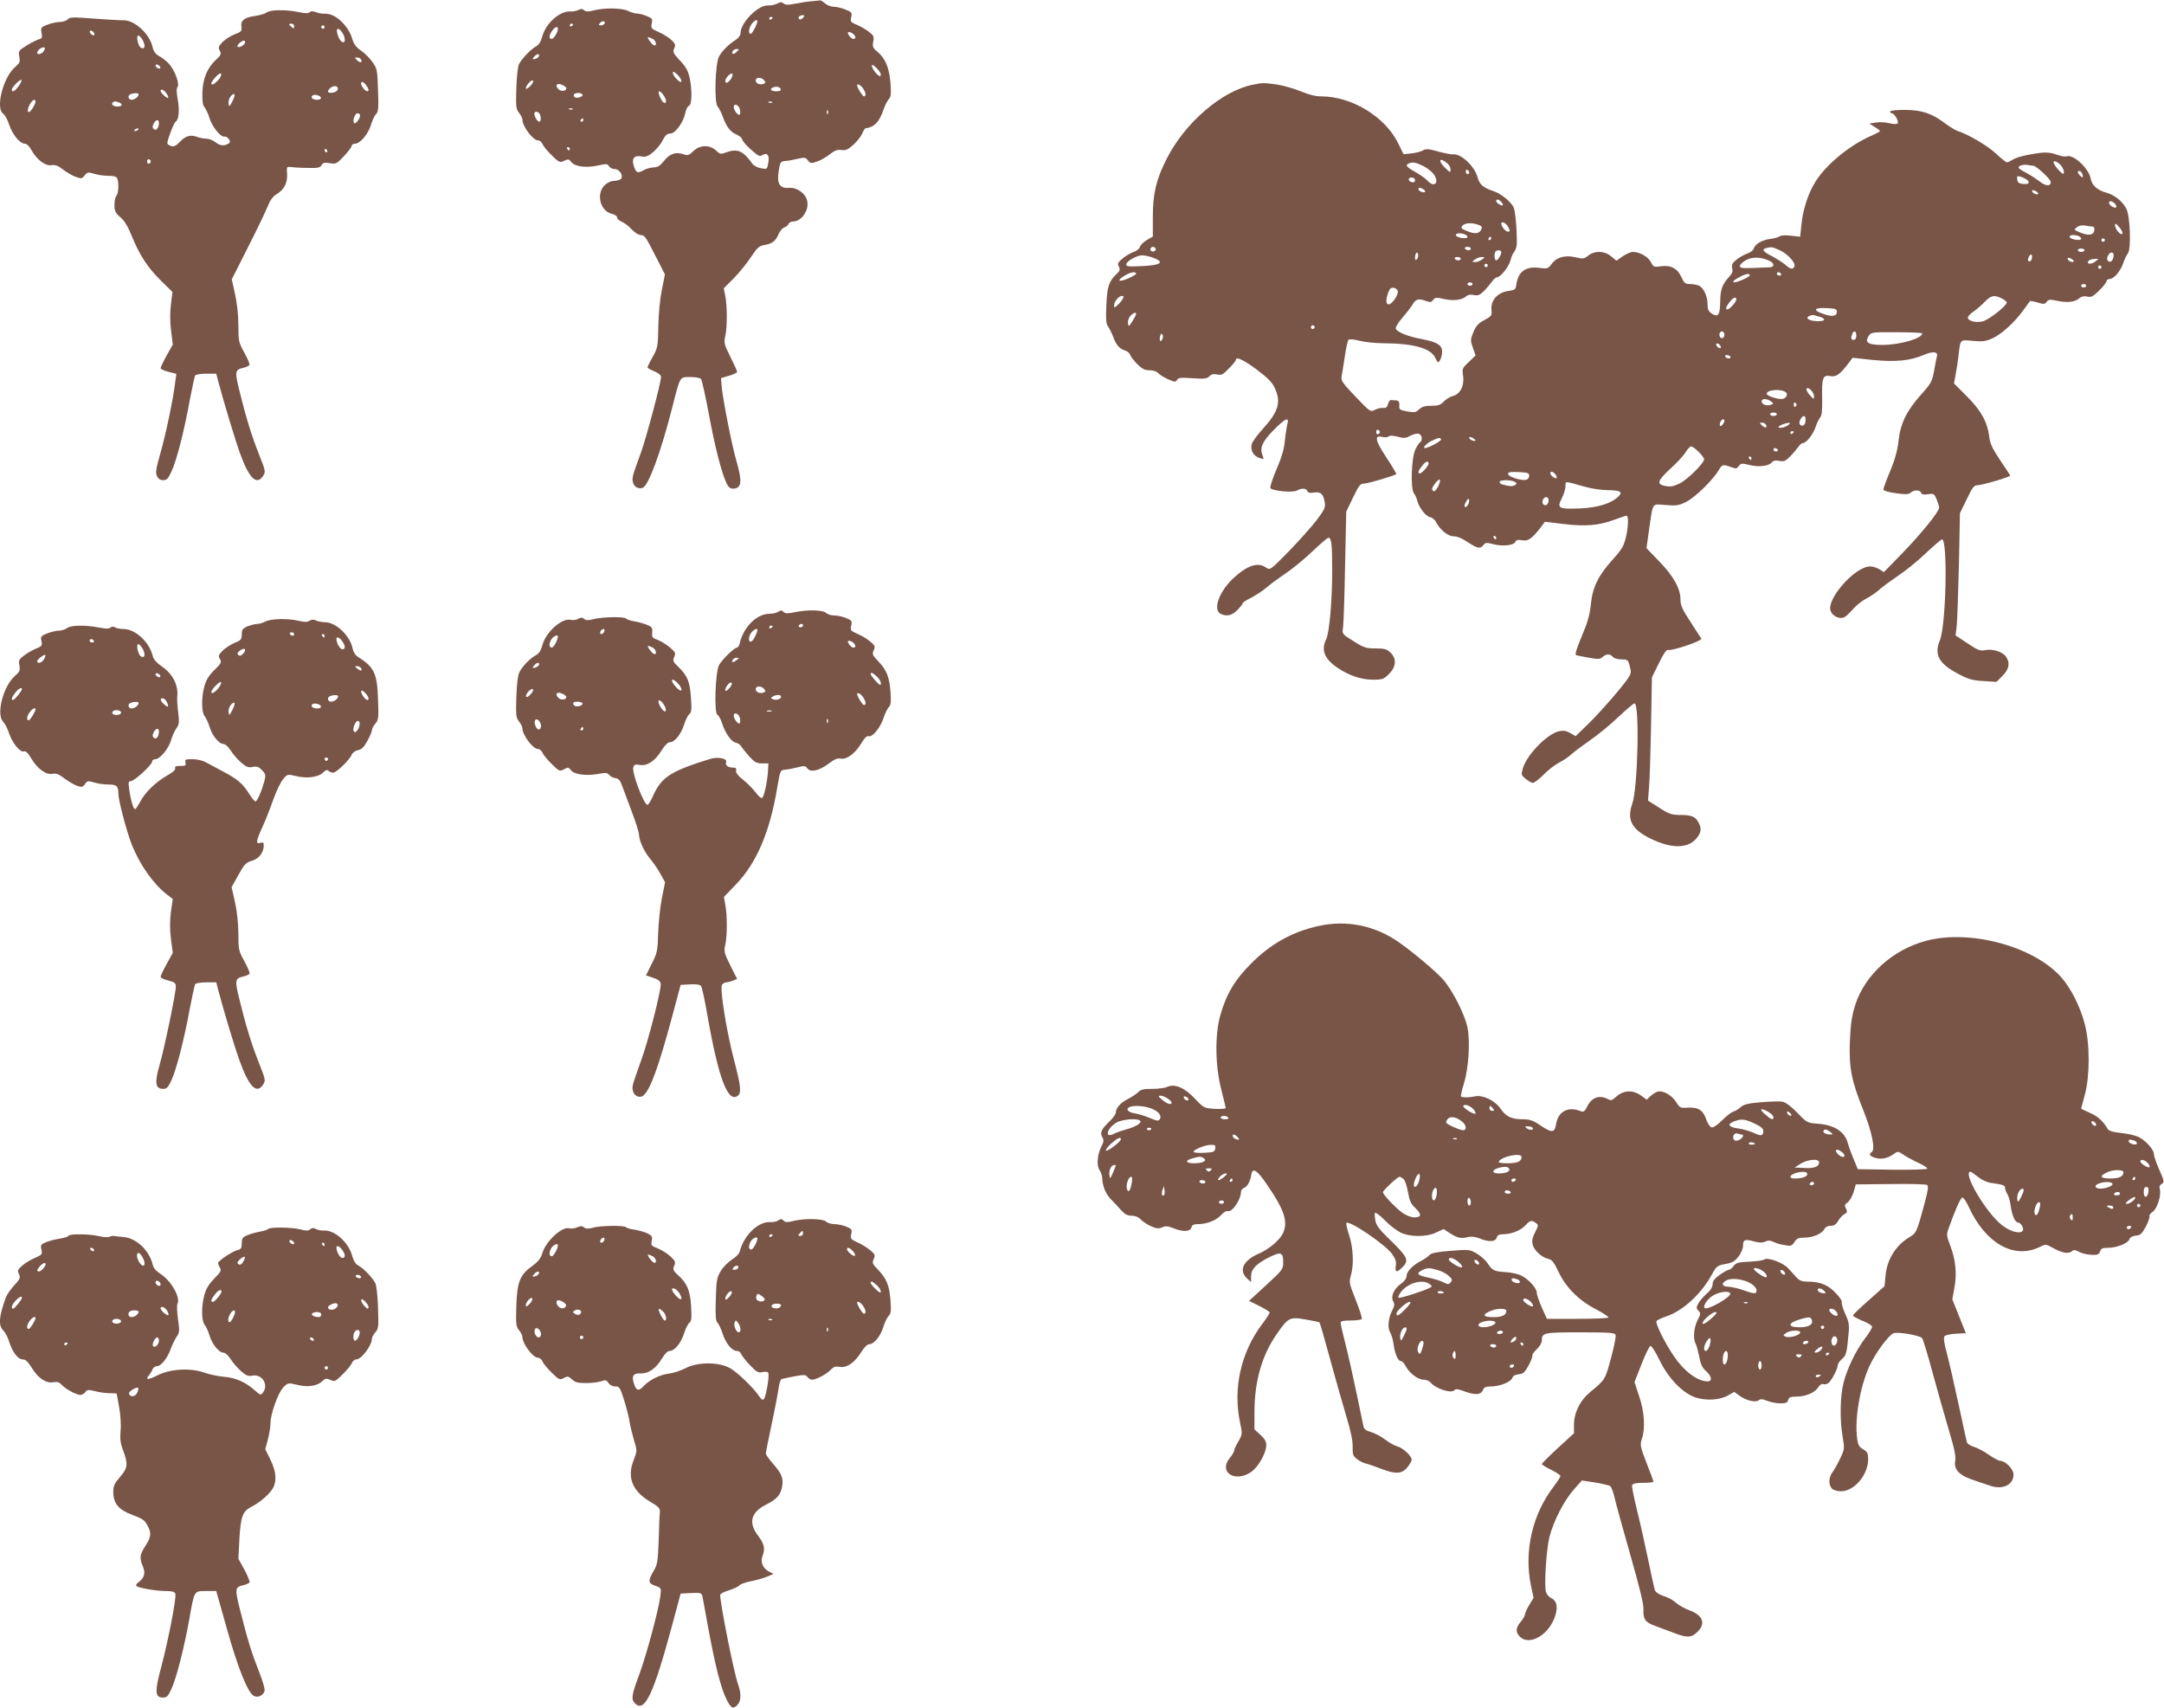 <?xml version="1.0" standalone="no"?>
<!DOCTYPE svg PUBLIC "-//W3C//DTD SVG 20010904//EN"
 "http://www.w3.org/TR/2001/REC-SVG-20010904/DTD/svg10.dtd">
<svg version="1.0" xmlns="http://www.w3.org/2000/svg"
 width="1280pt" height="1010pt" viewBox="0 0 1280 1010"
 preserveAspectRatio="xMidYMid meet">
<g transform="translate(0,1010) scale(0.1,-0.1)"
fill="#795548" stroke="none">
<path d="M4805 10093 c-22 -1 -66 -8 -97 -14 -44 -9 -61 -9 -72 0 -12 10 -20
10 -38 0 -13 -7 -37 -12 -54 -11 -59 4 -163 -101 -164 -164 0 -13 -12 -29 -27
-39 -43 -27 -83 -67 -100 -99 -23 -44 -29 -272 -9 -295 9 -10 22 -36 30 -58
22 -62 46 -94 83 -109 18 -8 33 -21 33 -28 0 -8 23 -35 51 -60 44 -39 53 -44
69 -33 29 17 43 -2 34 -48 -6 -36 -7 -37 -43 -30 -20 3 -43 15 -51 27 -56 78
-88 91 -157 66 -29 -11 -35 -10 -58 12 -38 35 -95 34 -134 -4 -26 -25 -33 -27
-59 -18 -45 15 -80 3 -114 -39 -24 -30 -39 -39 -62 -39 -17 -1 -42 -7 -56 -15
-38 -22 -47 -18 -60 20 -16 47 0 68 44 60 25 -5 38 0 69 25 21 18 47 49 57 71
16 30 26 39 45 39 30 0 79 69 89 124 4 19 13 37 21 40 18 7 20 91 4 167 -9 40
-22 64 -57 101 -40 43 -44 51 -34 72 9 20 7 27 -16 49 -15 14 -49 36 -75 47
-45 20 -48 23 -42 51 6 27 3 31 -29 44 -19 8 -46 15 -58 15 -13 0 -36 7 -52
15 -34 18 -138 20 -202 4 -33 -9 -48 -9 -58 0 -11 9 -20 10 -35 2 -11 -6 -33
-10 -48 -9 -62 4 -145 -70 -166 -149 -8 -30 -20 -49 -37 -58 -30 -16 -83 -71
-100 -104 -7 -13 -14 -76 -16 -143 -3 -108 -2 -123 16 -145 11 -14 20 -32 20
-40 0 -40 62 -123 92 -123 10 0 22 -10 27 -22 5 -13 30 -43 55 -67 43 -42 47
-44 73 -32 24 11 29 10 42 -7 22 -28 88 -36 157 -21 50 11 57 11 66 -4 5 -9
20 -17 34 -17 31 0 57 -46 33 -61 -8 -5 -26 -9 -40 -9 -15 0 -38 -11 -53 -26
-52 -52 -25 -154 44 -169 17 -4 30 -13 30 -21 0 -8 12 -19 27 -25 15 -6 42
-26 59 -45 18 -19 41 -34 52 -34 25 0 29 -6 92 -129 l53 -104 -18 -91 c-11
-53 -20 -143 -21 -216 -2 -119 -4 -128 -33 -180 -17 -30 -31 -58 -31 -63 0 -4
18 -14 40 -23 25 -10 40 -23 40 -33 0 -34 -89 -367 -120 -451 -50 -137 -53
-147 -46 -173 6 -27 33 -41 58 -32 34 13 107 211 173 470 50 195 44 185 109
185 31 0 58 -5 63 -12 5 -7 26 -101 46 -208 36 -195 75 -346 104 -407 10 -23
22 -33 37 -33 53 0 58 39 21 167 -27 93 -81 370 -87 442 l-3 45 48 14 c26 7
47 18 47 23 0 5 -18 45 -40 89 -37 74 -39 83 -30 122 12 53 12 178 0 238 l-9
45 61 61 c33 34 78 90 101 125 36 55 47 64 79 70 45 7 67 24 84 66 8 17 22 34
33 38 10 3 22 12 25 20 3 8 15 15 26 15 52 0 98 68 84 124 -10 43 -60 78 -106
75 -56 -5 -74 24 -62 100 8 53 11 56 39 59 17 1 50 7 74 13 40 9 47 8 60 -10
15 -18 19 -19 55 -6 21 7 55 27 75 43 28 22 44 28 68 25 25 -4 38 2 71 31 22
20 45 50 52 66 7 17 15 30 19 31 51 6 82 37 106 108 8 24 22 53 31 63 14 15
16 32 11 98 -7 90 -30 144 -77 184 -27 22 -30 30 -25 60 6 30 3 36 -27 59 -18
14 -50 32 -71 41 -35 14 -38 18 -32 45 6 26 3 30 -35 45 -22 9 -53 16 -69 16
-15 0 -38 9 -51 20 -13 11 -26 19 -29 18 -3 -1 -24 -3 -46 -5z m-55 -98 c-7
-8 -16 -12 -21 -9 -13 8 -1 24 18 24 13 0 13 -3 3 -15z m-180 1 c0 -3 -4 -8
-10 -11 -5 -3 -10 -1 -10 4 0 6 5 11 10 11 6 0 10 -2 10 -4z m-995 -37 c-4 -5
-13 -9 -22 -9 -13 0 -13 3 -3 15 13 15 35 11 25 -6z m905 16 c0 -17 -31 -75
-39 -75 -16 0 -13 32 5 58 14 20 34 30 34 17z m-1090 -19 c0 -3 -4 -8 -10 -11
-5 -3 -10 -1 -10 4 0 6 5 11 10 11 6 0 10 -2 10 -4z m-90 -26 c0 -20 -24 -60
-37 -60 -17 0 -17 20 3 48 16 23 34 29 34 12z m1748 -32 c16 -16 15 -28 -1
-28 -7 0 -18 9 -25 20 -10 16 -10 20 1 20 7 0 18 -5 25 -12z m-1187 -28 c20
-11 27 -44 7 -38 -13 5 -44 48 -34 48 4 0 16 -5 27 -10z m496 -77 c-9 -9 -19
-14 -23 -11 -10 10 6 28 24 28 15 0 15 -1 -1 -17z m-1169 -25 c-3 -7 -13 -15
-24 -17 -16 -3 -17 -1 -5 13 16 19 34 21 29 4z m2022 -109 c0 -17 -16 -9 -38
20 -11 16 -18 32 -14 36 7 7 52 -40 52 -56z m-1180 -37 c0 -12 -7 -9 -25 8
-14 13 -25 30 -25 38 0 12 7 9 25 -8 14 -13 25 -30 25 -38z m294 12 c-17 -25
-34 -32 -34 -12 0 16 31 49 41 42 5 -3 2 -16 -7 -30z m196 -9 c10 -12 9 -16
-4 -21 -22 -8 -46 2 -46 21 0 19 34 20 50 0z m-1381 -31 c-12 -13 -25 -22 -27
-19 -9 8 29 56 39 49 6 -4 2 -15 -12 -30z m211 -16 c0 -17 -32 -21 -47 -5 -23
22 -8 39 22 25 14 -6 25 -15 25 -20z m1754 0 c18 -25 21 -48 6 -48 -8 0 -40
51 -40 65 0 13 20 3 34 -17z m-486 -5 c2 -9 -7 -13 -27 -13 -31 0 -42 14 -18
23 19 8 40 3 45 -10z m-694 -35 c19 -27 21 -51 4 -46 -15 5 -42 68 -29 68 6 0
17 -10 25 -22z m-479 3 c7 -12 -31 -25 -45 -16 -6 4 -8 11 -5 16 8 12 42 12
50 0z m1122 -47 c-3 -3 -12 -4 -19 -1 -8 3 -5 6 6 6 11 1 17 -2 13 -5z m-191
-39 c4 -14 3 -29 -1 -33 -8 -8 -35 26 -35 45 0 24 29 14 36 -12z m-989 -1 c-3
-3 -12 -4 -19 -1 -8 3 -5 6 6 6 11 1 17 -2 13 -5z m1510 -26 c-3 -8 -6 -5 -6
6 -1 11 2 17 5 13 3 -3 4 -12 1 -19z m-1699 -21 c4 -31 -12 -36 -28 -8 -15 29
-12 43 8 39 10 -2 18 -14 20 -31z m252 -17 c0 -5 -5 -10 -11 -10 -5 0 -7 5 -4
10 3 6 8 10 11 10 2 0 4 -4 4 -10z m-80 -170 c0 -5 -2 -10 -4 -10 -3 0 -8 5
-11 10 -3 6 -1 10 4 10 6 0 11 -4 11 -10z"/>
<path d="M1577 10026 c-9 -7 -39 -16 -65 -20 -65 -8 -90 -27 -84 -64 3 -26 0
-30 -40 -45 -25 -10 -57 -30 -72 -46 -24 -25 -26 -32 -16 -51 10 -19 8 -26
-24 -55 -50 -46 -77 -111 -79 -194 -1 -50 2 -74 14 -87 8 -11 21 -38 28 -62
14 -49 66 -114 88 -110 9 2 20 -5 27 -15 9 -14 8 -20 -4 -27 -24 -15 -50 -12
-77 10 -14 11 -38 20 -54 20 -15 0 -40 5 -55 11 -38 14 -68 5 -101 -31 -21
-22 -34 -28 -50 -24 -13 4 -23 11 -23 18 1 23 38 119 49 126 19 11 24 71 12
134 -7 40 -8 63 -1 71 13 16 -11 87 -44 130 -13 17 -40 39 -59 50 -28 15 -38
28 -46 62 -19 75 -104 152 -167 153 -38 0 -128 6 -235 14 -71 5 -89 3 -99 -9
-7 -8 -28 -15 -46 -15 -18 0 -52 -7 -74 -16 -38 -15 -40 -18 -34 -49 5 -28 3
-33 -18 -38 -12 -4 -45 -20 -72 -37 -46 -29 -48 -33 -42 -65 6 -31 3 -38 -27
-64 -69 -61 -114 -240 -69 -273 11 -7 27 -36 36 -65 19 -58 64 -113 93 -113
11 0 26 -14 38 -36 31 -57 82 -97 119 -91 24 3 40 -3 69 -26 21 -16 55 -36 75
-43 34 -12 38 -11 53 9 16 19 20 20 57 9 21 -7 60 -12 85 -12 32 0 47 -5 51
-16 10 -26 7 -89 -5 -101 -7 -7 -12 -31 -12 -54 0 -37 5 -48 35 -74 24 -20 45
-55 67 -110 46 -113 93 -186 172 -264 l69 -68 -9 -74 c-6 -48 -6 -102 1 -155
l10 -82 -36 -64 c-20 -36 -36 -70 -36 -75 0 -6 21 -16 46 -22 l47 -12 -7 -52
c-11 -94 -56 -310 -88 -420 -25 -88 -29 -112 -20 -132 8 -17 20 -25 37 -25 22
0 30 9 50 53 30 64 76 244 108 423 14 73 28 137 31 143 4 6 34 11 66 11 l59 0
11 -42 c30 -115 102 -353 130 -430 53 -147 98 -191 136 -133 16 25 15 29 -24
128 -44 110 -79 224 -117 381 -27 109 -25 120 26 131 16 4 31 11 34 16 4 5
-10 37 -29 72 -34 61 -36 68 -36 163 0 60 -8 133 -20 186 l-19 86 93 184 c51
100 104 210 117 242 17 43 33 65 57 79 43 25 64 68 60 120 -3 40 -2 42 22 39
14 -2 58 -5 98 -5 62 -2 75 1 84 16 8 15 17 17 48 12 37 -6 42 -4 84 41 25 26
46 54 46 61 0 7 9 13 19 13 31 0 79 57 95 111 8 27 22 57 31 65 13 13 15 37
11 141 -4 119 -5 127 -33 166 -16 23 -46 53 -68 68 -28 19 -42 38 -51 68 -23
80 -102 153 -161 150 -15 -1 -40 3 -54 9 -19 7 -30 7 -37 0 -8 -8 -27 -8 -68
1 -76 15 -165 14 -187 -3z m163 -82 c0 -14 -3 -14 -15 -4 -8 7 -15 14 -15 16
0 2 7 4 15 4 8 0 15 -7 15 -16z m180 -4 c0 -5 -4 -10 -10 -10 -5 0 -10 5 -10
10 0 6 5 10 10 10 6 0 10 -4 10 -10z m104 -32 c17 -24 21 -58 7 -58 -13 0 -29
22 -36 53 -9 33 8 36 29 5z m-1466 -7 c3 -8 -1 -12 -9 -9 -7 2 -15 10 -17 17
-3 8 1 12 9 9 7 -2 15 -10 17 -17z m288 -42 c16 -32 9 -54 -13 -41 -17 11 -29
72 -15 72 7 0 19 -14 28 -31z m604 -8 c0 -13 -28 -33 -41 -29 -8 3 -6 9 5 21
19 18 36 22 36 8z m-1190 -51 c-10 -19 -40 -28 -40 -12 0 13 23 32 37 32 11 0
11 -5 3 -20z m1875 -51 c12 -19 -5 -23 -22 -6 -16 16 -16 17 -1 17 9 0 20 -5
23 -11z m-1187 -47 c2 -7 -2 -10 -12 -6 -9 3 -16 11 -16 16 0 13 23 5 28 -10z
m341 -78 c-23 -24 -39 -31 -39 -15 0 4 12 21 27 37 18 19 28 24 31 16 2 -8 -6
-24 -19 -38z m-1179 -33 c-21 -31 -40 -40 -40 -21 0 14 50 64 57 57 3 -3 -5
-20 -17 -36z m2070 -22 c0 -16 -19 -9 -34 13 -21 30 -7 47 16 19 10 -13 18
-27 18 -32z m-182 4 c-2 -11 -14 -19 -31 -21 -29 -4 -35 6 -15 26 19 19 50 15
46 -5z m-1014 -25 c9 -12 13 -24 11 -27 -6 -5 -45 29 -45 41 0 15 19 8 34 -14z
m-164 -6 c0 -14 -23 -32 -42 -32 -20 0 -25 26 -5 33 20 8 47 8 47 -1z m553
-44 c-16 -31 -18 -32 -21 -10 -2 13 4 33 14 44 25 27 29 7 7 -34z m525 25 c2
-8 -6 -13 -22 -13 -26 0 -40 12 -29 24 11 11 46 2 51 -11z m-1688 -25 c0 -7
-9 -26 -19 -41 -24 -37 -37 -18 -16 23 16 30 35 40 35 18z m494 -4 c24 -9 19
-24 -8 -24 -26 0 -40 12 -29 24 8 8 17 8 37 0z m1426 -77 c0 -19 -27 -53 -35
-45 -12 12 4 58 20 58 8 0 15 -6 15 -13z m-1190 -44 c0 -30 -17 -50 -31 -36
-8 8 -8 16 0 32 14 26 31 27 31 4z m-120 -37 c0 -2 -7 -7 -16 -10 -8 -3 -12
-2 -9 4 6 10 25 14 25 6z m1115 -126 c3 -5 1 -10 -4 -10 -6 0 -11 5 -11 10 0
6 2 10 4 10 3 0 8 -4 11 -10z m-1043 -65 c0 -5 -5 -11 -11 -13 -6 -2 -11 4
-11 13 0 9 5 15 11 13 6 -2 11 -8 11 -13z"/>
<path d="M7410 9599 c-182 -36 -403 -226 -510 -440 -61 -120 -81 -204 -81
-341 l0 -117 -36 -21 c-19 -11 -37 -29 -40 -40 -3 -10 -19 -24 -37 -30 -18 -6
-47 -23 -65 -38 -29 -24 -32 -31 -23 -49 9 -17 7 -24 -14 -44 -45 -42 -56 -75
-60 -187 -4 -79 -1 -109 9 -121 7 -9 21 -37 31 -62 18 -50 38 -73 73 -83 12
-4 25 -15 28 -25 3 -10 22 -34 42 -55 29 -28 44 -36 73 -36 23 0 43 -7 51 -17
8 -9 34 -25 58 -36 39 -17 45 -18 53 -4 7 13 22 15 91 10 70 -5 86 -3 100 11
12 13 26 16 46 11 26 -5 35 -1 70 36 23 23 41 45 41 50 0 22 42 3 121 -55 64
-48 92 -75 108 -108 40 -85 25 -140 -68 -243 -34 -37 -64 -78 -67 -92 -9 -35
9 -69 44 -81 29 -10 29 -10 19 17 -16 44 -1 78 66 147 69 70 94 81 82 37 -4
-16 -11 -59 -15 -98 -4 -48 -19 -101 -49 -169 -23 -55 -40 -105 -37 -112 7
-17 134 -30 158 -15 25 15 55 14 61 -3 4 -11 16 -13 39 -9 40 6 56 -9 64 -59
5 -28 -2 -43 -47 -103 -29 -38 -103 -121 -164 -184 -111 -113 -112 -114 -136
-98 -49 35 -113 13 -197 -66 -82 -78 -118 -182 -73 -207 35 -18 68 -11 100 22
17 17 31 35 31 40 0 4 24 20 53 34 28 15 68 41 87 58 19 17 68 53 108 80 41
27 113 86 162 132 48 46 92 84 98 84 17 0 22 -41 22 -194 0 -178 -17 -370 -36
-408 -31 -61 -10 -115 65 -166 69 -47 142 -72 212 -72 56 0 64 3 95 34 43 43
46 91 8 127 -21 20 -36 24 -88 24 -55 0 -69 4 -130 43 -68 42 -68 43 -62 80 3
20 9 183 12 362 l7 324 40 83 c35 73 43 83 66 83 22 0 178 46 190 56 2 2 -24
46 -59 99 -66 100 -73 133 -24 121 14 -4 31 -3 38 3 7 6 26 5 54 -2 36 -10 47
-9 75 6 18 10 41 15 50 11 19 -7 23 -39 7 -49 -6 -4 -18 -23 -28 -43 -24 -48
-30 -236 -8 -261 7 -9 16 -28 19 -42 10 -40 51 -94 75 -97 12 -2 29 -15 36
-30 25 -47 72 -85 106 -84 19 0 49 -12 81 -34 57 -38 76 -42 94 -17 11 14 18
15 60 4 56 -14 121 -6 129 15 4 11 15 13 39 9 36 -7 57 8 109 74 l26 35 110
-13 c128 -16 210 -9 301 25 35 13 67 24 72 24 13 0 11 -67 -5 -132 -11 -46
-24 -69 -74 -124 -88 -97 -122 -166 -132 -267 -6 -62 -19 -108 -54 -190 -31
-74 -42 -109 -33 -112 7 -2 41 -9 76 -15 54 -10 66 -9 80 4 22 20 45 20 61 1
7 -9 29 -15 51 -15 36 0 39 -2 49 -40 10 -36 8 -44 -11 -73 -45 -63 -149 -183
-228 -262 l-81 -79 -31 18 c-21 13 -40 16 -64 12 -70 -13 -192 -137 -217 -219
-11 -38 -11 -41 16 -63 15 -13 34 -24 43 -24 9 0 37 22 63 48 25 26 66 58 91
71 24 12 58 35 74 50 17 16 66 52 109 82 44 30 119 91 167 137 48 45 91 82 97
82 31 0 20 -499 -13 -593 -33 -95 -5 -151 106 -206 123 -61 222 -61 273 0 28
33 32 59 14 92 -19 37 -40 46 -105 47 -55 0 -69 4 -129 43 l-66 42 6 80 c4 44
9 208 12 364 l5 285 41 83 c26 54 45 82 53 79 22 -8 206 54 198 67 -4 7 -33
52 -65 101 -47 71 -58 96 -58 130 0 65 -42 140 -126 226 l-75 78 15 108 c25
169 14 153 99 147 64 -5 78 -3 123 20 51 26 157 129 190 186 21 35 24 36 72
19 30 -11 35 -11 47 6 13 16 18 17 63 6 54 -14 114 -7 132 15 9 11 23 14 45 9
27 -5 37 -1 64 27 18 18 39 43 48 56 8 12 21 23 28 23 20 0 62 54 75 97 7 21
19 45 26 54 10 11 13 42 12 110 -3 123 4 143 46 135 36 -7 57 7 108 73 l26 35
120 -13 c134 -13 221 -5 304 31 52 22 82 18 75 -9 -3 -10 -11 -49 -17 -87 -12
-63 -18 -74 -77 -140 -85 -95 -122 -170 -133 -272 -6 -55 -20 -109 -49 -178
-23 -55 -41 -105 -41 -111 0 -7 29 -16 73 -22 58 -8 75 -8 88 3 20 18 55 18
62 0 4 -11 16 -13 41 -9 34 5 37 3 51 -30 8 -20 15 -42 15 -49 0 -24 -104
-152 -216 -268 l-111 -114 -26 17 c-15 9 -39 17 -55 17 -91 0 -264 -198 -233
-266 13 -30 55 -48 81 -34 10 5 33 27 52 49 18 21 52 48 76 60 24 12 60 37 80
55 20 18 71 55 111 82 41 27 114 86 162 132 48 45 91 82 96 82 35 0 24 -510
-13 -598 -35 -84 -5 -138 108 -197 61 -33 85 -39 150 -43 l77 -5 36 36 c39 39
46 77 20 114 -20 28 -78 47 -122 38 -31 -6 -44 -1 -105 40 l-71 47 7 56 c3 32
9 194 13 362 l6 305 40 82 c34 71 43 83 64 83 26 0 193 49 193 57 0 2 -26 43
-59 91 -47 70 -60 98 -65 142 -11 86 -51 156 -134 238 l-74 74 10 56 c6 31 14
82 17 112 11 95 7 91 84 84 56 -5 76 -3 114 14 55 24 133 95 184 166 20 28 38
53 40 55 1 2 22 -1 45 -8 37 -11 43 -11 54 4 11 15 19 15 67 5 59 -12 102 -6
129 18 11 9 26 12 44 8 23 -6 34 0 71 36 23 23 43 48 43 55 0 7 9 13 19 13 25
0 66 49 81 97 7 21 19 45 26 54 21 23 14 223 -9 265 -22 43 -70 81 -116 94
-55 14 -88 44 -95 85 -12 61 -104 146 -143 130 -9 -3 -35 2 -59 11 -27 10 -58
14 -86 11 -84 -10 -150 -26 -174 -42 -13 -8 -28 -15 -33 -15 -6 0 -34 23 -63
50 -48 46 -168 117 -228 135 -13 4 -48 25 -77 47 -77 58 -137 78 -238 78 -50
0 -85 -4 -85 -10 0 -5 4 -10 10 -10 16 0 44 -50 34 -60 -5 -5 -26 -5 -51 2
-24 5 -59 7 -79 3 l-37 -6 32 -20 c17 -10 31 -21 31 -24 0 -3 -24 -16 -54 -29
-129 -57 -269 -173 -331 -276 -42 -69 -72 -164 -80 -252 l-7 -68 -54 6 c-31 4
-59 2 -66 -3 -7 -6 -32 -13 -56 -16 -50 -6 -92 -31 -99 -58 -3 -10 -20 -23
-39 -29 -19 -7 -48 -23 -64 -37 -24 -19 -29 -30 -24 -50 5 -18 0 -31 -19 -51
-40 -44 -51 -73 -52 -144 -1 -81 -12 -97 -49 -73 -21 14 -26 25 -26 57 0 45
-22 93 -49 108 -11 5 -35 10 -53 10 -30 0 -36 5 -52 40 -23 52 -64 74 -122 65
-41 -6 -44 -4 -59 25 -17 32 -66 60 -107 60 -12 0 -39 -12 -60 -26 l-37 -26
-31 26 c-40 33 -96 35 -135 5 -24 -20 -32 -21 -75 -11 -62 15 -113 1 -142 -39
-21 -28 -25 -30 -74 -23 -83 10 -126 -24 -136 -106 -3 -21 -9 -26 -47 -31 -61
-8 -104 -55 -99 -109 3 -37 1 -40 -42 -63 -36 -19 -49 -34 -65 -71 -18 -45
-18 -50 -3 -93 l16 -45 -40 -39 c-39 -36 -40 -40 -34 -82 9 -58 -17 -108 -60
-119 -17 -4 -41 -19 -54 -33 -19 -20 -33 -25 -74 -25 -37 0 -55 -5 -72 -21
-20 -19 -28 -20 -71 -12 -44 8 -48 11 -46 36 1 20 -3 27 -18 29 -10 0 -24 1
-31 2 -7 1 -15 -10 -18 -24 -5 -19 -12 -24 -29 -23 -12 2 -34 -3 -49 -11 -26
-14 -28 -12 -114 78 -73 76 -87 95 -83 116 3 14 11 67 19 118 7 52 18 98 22
102 6 6 32 3 64 -5 30 -8 93 -15 140 -15 181 -1 283 -29 310 -87 15 -31 16
-32 28 -13 6 11 12 33 12 50 0 39 -28 57 -122 75 -82 15 -144 41 -152 61 -3 8
15 37 40 66 25 29 53 65 62 81 18 29 35 33 79 16 22 -8 30 -7 40 7 11 15 19
16 63 6 55 -13 106 -7 132 15 11 10 27 13 46 8 24 -5 35 -1 62 26 17 18 38 43
47 56 8 12 21 23 28 23 21 0 72 66 80 102 4 18 14 40 22 49 8 10 15 32 15 50
1 81 -9 196 -20 215 -18 34 -77 81 -119 94 -60 20 -82 39 -93 81 -18 67 -100
143 -147 136 -10 -1 -49 7 -87 17 -55 16 -72 17 -88 7 -11 -7 -41 -15 -68 -18
l-48 -5 -32 65 c-77 157 -275 277 -455 277 -33 0 -74 10 -121 30 -40 16 -102
34 -140 40 -79 11 -83 11 -144 -1z m1153 -467 c9 -8 17 -24 17 -35 0 -19 -3
-18 -30 8 -48 46 -37 70 13 27z m3639 -28 c6 -13 8 -27 4 -31 -8 -8 -66 59
-59 70 7 12 43 -13 55 -39z m-3785 15 c23 -11 52 -34 64 -50 35 -50 3 -82 -37
-38 -10 12 -43 35 -71 51 -54 30 -63 42 -40 51 23 10 41 7 84 -14z m3609 1
c18 0 104 -80 104 -96 0 -28 -30 -26 -67 4 -21 16 -57 39 -80 51 -24 12 -43
25 -43 30 0 12 30 20 55 15 11 -2 25 -4 31 -4z m-3336 -41 c0 -5 -4 -9 -10 -9
-5 0 -10 7 -10 16 0 8 5 12 10 9 6 -3 10 -10 10 -16z m3629 -15 c3 -16 1 -17
-13 -5 -19 16 -21 34 -3 29 6 -3 14 -13 16 -24z m-331 -26 c22 -18 13 -29 -20
-26 -26 2 -34 8 -36 26 -3 21 -1 23 20 17 13 -4 29 -12 36 -17z m-3618 -4 c0
-9 -7 -14 -17 -12 -25 5 -28 28 -4 28 12 0 21 -6 21 -16z m50 -54 c8 -5 12
-12 9 -15 -8 -8 -39 5 -39 16 0 11 11 11 30 -1z m3636 -27 c-8 -8 -36 5 -36
17 0 7 6 7 21 0 11 -7 18 -14 15 -17z m-3178 -45 c19 -19 14 -30 -8 -18 -11 6
-20 15 -20 20 0 14 14 12 28 -2z m3632 -13 c7 -9 11 -18 8 -20 -8 -9 -36 5
-42 21 -7 19 18 18 34 -1z m-3590 -136 c13 -23 13 -29 -1 -29 -14 0 -38 30
-39 47 0 17 28 5 40 -18z m-175 11 c22 -8 24 -13 15 -30 -13 -24 -38 -25 -87
-5 -30 13 -33 17 -23 30 14 17 57 20 95 5z m3809 -52 c-9 -14 -44 27 -44 51 1
12 7 9 25 -12 14 -16 22 -33 19 -39z m-177 42 c9 0 13 -8 11 -22 -4 -29 -34
-34 -84 -13 -38 16 -38 17 -19 31 12 10 31 13 49 10 16 -3 35 -6 43 -6z
m-3713 -46 c9 -3 16 -10 16 -16 0 -14 -63 -5 -68 10 -4 13 25 16 52 6z m3630
-10 c9 -3 16 -10 16 -16 0 -14 -63 -5 -68 10 -4 13 25 16 52 6z m-3474 -14 c0
-5 -5 -10 -11 -10 -5 0 -7 5 -4 10 3 6 8 10 11 10 2 0 4 -4 4 -10z m3630 -10
c0 -5 -4 -10 -10 -10 -5 0 -10 5 -10 10 0 6 5 10 10 10 6 0 10 -4 10 -10z
m-5615 -49 c7 -12 -12 -24 -25 -16 -11 7 -4 25 10 25 5 0 11 -4 15 -9z m1865
-1 c0 -5 -6 -10 -14 -10 -8 0 -18 5 -21 10 -3 6 3 10 14 10 12 0 21 -4 21 -10z
m1825 -9 c48 -21 97 -75 89 -96 -9 -21 -22 -19 -56 11 -17 14 -53 36 -79 50
-51 26 -61 39 -31 47 30 8 36 7 77 -12z m1805 -1 c0 -5 -9 -10 -20 -10 -11 0
-20 5 -20 10 0 6 9 10 20 10 11 0 20 -4 20 -10z m-3450 -11 c0 -17 -20 -49
-30 -49 -11 0 -14 43 -3 53 10 11 33 8 33 -4z m-499 -42 c-8 -8 -11 -5 -11 9
0 27 14 41 18 19 2 -9 -1 -22 -7 -28z m4121 17 c-5 -28 -20 -40 -33 -27 -8 8
-8 17 1 33 13 25 36 21 32 -6z m-486 -20 c-3 -8 -10 -12 -16 -9 -7 4 -6 14 2
28 12 24 24 8 14 -19z m-5205 15 c83 -28 61 -48 -60 -53 -81 -4 -92 -2 -89 12
4 19 63 52 94 52 12 0 36 -5 55 -11z m1829 -9 c0 -5 -6 -10 -14 -10 -8 0 -18
5 -21 10 -3 6 3 10 14 10 12 0 21 -4 21 -10z m126 -5 c-11 -8 -29 -15 -40 -15
-21 1 -21 1 -2 15 11 8 29 15 40 15 21 -1 21 -1 2 -15z m1699 -7 c31 -14 33
-38 3 -39 -13 0 -58 -2 -101 -4 -67 -2 -78 0 -75 14 2 9 19 24 38 34 37 19 87
17 135 -5z m1801 -5 c-8 -8 -36 5 -36 17 0 7 6 7 21 0 11 -7 18 -14 15 -17z
m130 2 c-22 -17 -46 -20 -46 -6 0 11 18 19 45 20 20 0 20 0 1 -14z m-3596 -25
c0 -5 -4 -10 -10 -10 -5 0 -10 5 -10 10 0 6 5 10 10 10 6 0 10 -4 10 -10z
m3630 -10 c0 -5 -4 -10 -10 -10 -5 0 -10 5 -10 10 0 6 5 10 10 10 6 0 10 -4
10 -10z m-5710 -39 c0 -4 -22 -18 -50 -29 -56 -23 -67 -12 -17 18 33 21 67 26
67 11z m3815 -1 c3 -5 -1 -10 -9 -10 -9 0 -16 5 -16 10 0 6 4 10 9 10 6 0 13
-4 16 -10z m-185 -9 c0 -4 -23 -18 -51 -29 -58 -24 -64 -8 -8 20 37 20 59 23
59 9z m-1640 -51 c0 -5 -7 -10 -15 -10 -8 0 -15 5 -15 10 0 6 7 10 15 10 8 0
15 -4 15 -10z m3630 -10 c0 -5 -7 -10 -15 -10 -8 0 -15 5 -15 10 0 6 7 10 15
10 8 0 15 -4 15 -10z m-4072 -32 c4 -22 -34 -78 -54 -78 -17 0 -18 25 -3 69 9
24 16 31 33 29 11 -2 22 -11 24 -20z m-1627 -46 c-5 -9 -19 -26 -30 -36 -20
-18 -21 -18 -21 -1 0 22 28 55 47 55 10 0 11 -5 4 -18z m5199 3 c17 -9 30 -19
30 -24 0 -19 -104 -101 -140 -111 -42 -11 -90 1 -90 22 0 7 15 23 33 35 18 13
48 38 67 58 37 39 57 42 100 20z m-1570 -7 c0 -14 -40 -58 -52 -58 -14 0 -9
16 13 44 22 28 39 34 39 14z m595 -73 c0 -26 -28 -30 -79 -12 -65 22 -58 38
15 35 56 -3 64 -5 64 -23z m-4145 -12 c0 -5 -10 -24 -22 -43 -21 -33 -23 -34
-26 -12 -2 13 4 32 14 43 17 19 34 25 34 12z m4048 -18 c12 -3 22 -11 22 -16
0 -12 -71 -11 -90 1 -13 9 -13 11 0 20 8 5 22 8 30 6 8 -3 25 -7 38 -11z
m-2994 -66 c-3 -5 -10 -7 -15 -3 -5 3 -7 10 -3 15 3 5 10 7 15 3 5 -3 7 -10 3
-15z m2426 -39 c0 -11 -7 -20 -15 -20 -8 0 -15 9 -15 20 0 11 7 20 15 20 8 0
15 -9 15 -20z m780 -5 c0 -16 -6 -25 -15 -25 -16 0 -19 9 -9 34 9 25 24 19 24
-9z m390 13 c0 -30 -134 -68 -236 -68 -84 0 -106 14 -81 53 14 22 19 23 166
22 83 0 151 -3 151 -7z m-4499 -41 c-8 -8 -11 -5 -11 9 0 27 14 41 18 19 2 -9
-1 -22 -7 -28z m3307 -36 c3 -8 -1 -12 -9 -9 -7 2 -15 10 -17 17 -3 8 1 12 9
9 7 -2 15 -10 17 -17z m57 -61 c3 -5 -1 -10 -9 -10 -8 0 -18 5 -21 10 -3 6 1
10 9 10 8 0 18 -4 21 -10z m495 -234 c-1 -19 -2 -19 -25 7 -14 16 -23 33 -19
38 9 15 44 -21 44 -45z m-166 23 c15 -14 -2 -39 -27 -39 -32 0 -87 20 -87 31
0 25 89 31 114 8z m-90 -52 c18 -13 18 -14 1 -21 -24 -9 -55 2 -55 20 0 18 30
18 54 1z m151 -16 c3 -5 1 -12 -5 -16 -5 -3 -10 1 -10 9 0 18 6 21 15 7z
m-115 -61 c0 -5 -9 -10 -20 -10 -11 0 -20 5 -20 10 0 6 9 10 20 10 11 0 20 -4
20 -10z m170 -34 c0 -28 -17 -43 -32 -28 -7 7 -6 17 1 31 16 28 31 27 31 -3z
m-480 -3 c0 -14 -19 -38 -25 -32 -8 8 5 39 16 39 5 0 9 -3 9 -7z m245 -24 c12
-19 -5 -23 -22 -6 -16 16 -16 17 -1 17 9 0 20 -5 23 -11z m131 -4 c-19 -14
-56 -21 -56 -10 0 7 41 24 60 24 11 0 10 -3 -4 -14z m-2414 -40 c0 -5 -5 -11
-11 -13 -6 -2 -11 4 -11 13 0 9 5 15 11 13 6 -2 11 -8 11 -13z m2448 1 c0 -3
-4 -8 -10 -11 -5 -3 -10 -1 -10 4 0 6 5 11 10 11 6 0 10 -2 10 -4z m-1883 -52
c-7 -7 -37 7 -37 17 0 6 9 5 21 -1 11 -7 19 -14 16 -16z m-203 8 c5 -9 -75
-52 -95 -52 -19 0 13 32 46 46 36 16 42 17 49 6z m1523 -74 c18 -18 33 -37 33
-44 0 -23 -100 -122 -146 -144 -33 -16 -54 -20 -80 -15 -57 10 -53 29 24 101
39 35 81 80 92 99 12 19 27 35 33 35 6 0 26 -14 44 -32z m468 12 c3 -5 -1 -10
-9 -10 -9 0 -16 5 -16 10 0 6 4 10 9 10 6 0 13 -4 16 -10z m-155 -50 c0 -5 -2
-10 -4 -10 -3 0 -8 5 -11 10 -3 6 -1 10 4 10 6 0 11 -4 11 -10z m-1910 -32 c0
-14 -40 -58 -52 -58 -14 0 -9 16 13 44 22 28 39 34 39 14z m595 -73 c0 -11 -8
-21 -19 -23 -30 -6 -106 19 -106 35 0 11 14 13 63 11 54 -3 62 -5 62 -23z
m155 10 c7 -9 10 -18 7 -22 -8 -7 -37 15 -37 28 0 14 16 11 30 -6z m-695 -75
c-9 -17 -20 -28 -25 -25 -15 9 -12 19 12 50 27 34 35 18 13 -25z m455 30 c13
-9 13 -11 0 -20 -13 -8 -39 -6 -77 6 -7 2 -13 8 -13 14 0 13 70 13 90 0z m415
-29 c39 -11 100 -20 137 -20 73 -1 88 -10 61 -37 -42 -42 -124 -67 -228 -71
-127 -5 -137 1 -107 60 12 24 22 57 22 72 0 31 -9 31 115 -4z m-215 -80 c0
-24 -18 -37 -31 -24 -13 13 -1 43 17 43 8 0 14 -9 14 -19z m-470 -3 c0 -19
-18 -43 -25 -36 -4 3 -2 16 5 27 12 24 20 27 20 9z m160 -218 c0 -5 -2 -10 -4
-10 -3 0 -8 5 -11 10 -3 6 -1 10 4 10 6 0 11 -4 11 -10z"/>
<path d="M4600 6480 c-8 -5 -30 -10 -48 -10 -75 0 -153 -77 -176 -172 -3 -16
-11 -28 -16 -28 -17 0 -90 -72 -107 -104 -22 -42 -30 -281 -10 -293 8 -4 20
-26 27 -48 18 -58 56 -113 81 -117 12 -2 27 -12 33 -22 6 -10 28 -37 48 -60
31 -34 44 -41 75 -41 l38 0 -2 -40 c-4 -72 -25 -165 -37 -165 -7 0 -25 17 -40
38 -16 20 -48 53 -73 72 -29 23 -42 41 -39 53 3 12 -2 17 -17 17 -31 0 -49 14
-42 33 9 21 -50 33 -96 18 -236 -73 -288 -108 -339 -224 -12 -26 -25 -47 -30
-47 -22 0 -94 192 -84 222 5 16 12 19 37 14 44 -8 91 22 129 84 20 32 38 50
50 50 28 0 65 45 84 103 9 29 23 57 32 64 12 10 14 28 9 97 -7 95 -20 129 -74
181 -32 31 -35 38 -25 60 10 22 8 27 -27 57 -21 18 -54 37 -72 44 -30 10 -34
15 -31 43 2 28 -2 34 -30 45 -18 8 -52 17 -75 21 -24 4 -45 11 -49 16 -7 13
-136 11 -190 -2 -33 -9 -48 -9 -58 0 -11 10 -20 10 -36 1 -12 -7 -31 -9 -43
-6 -52 13 -148 -71 -169 -150 -9 -32 -20 -50 -38 -59 -34 -18 -78 -63 -97 -99
-10 -20 -16 -68 -19 -149 -3 -107 -2 -122 16 -144 11 -14 20 -32 20 -40 0 -40
62 -123 92 -123 10 0 22 -10 27 -22 5 -13 30 -43 55 -67 43 -43 47 -44 72 -31
23 13 27 13 40 -4 18 -26 87 -36 157 -24 49 9 60 8 70 -5 7 -9 23 -17 37 -19
18 -2 28 -13 39 -43 8 -22 34 -91 57 -153 24 -63 44 -126 44 -140 1 -36 31
-101 67 -143 16 -19 43 -57 58 -85 l29 -52 -19 -93 c-10 -52 -20 -145 -22
-207 -3 -105 -5 -117 -38 -182 l-34 -69 42 -14 c29 -9 43 -20 45 -35 5 -31
-72 -333 -114 -449 -56 -157 -57 -160 -50 -186 7 -30 41 -44 62 -26 40 33 90
170 169 464 l51 190 55 3 c37 2 59 -1 66 -10 5 -7 22 -84 37 -171 66 -378 123
-526 182 -476 20 17 15 61 -24 209 -45 171 -86 428 -71 446 6 8 17 14 25 14 7
0 24 4 39 10 l25 10 -40 80 c-37 74 -39 83 -30 122 12 53 12 177 0 238 l-8 45
73 76 c121 127 199 310 242 569 18 105 18 105 48 108 17 1 50 8 74 14 39 10
45 9 57 -7 18 -25 71 -13 126 29 33 25 51 33 71 29 36 -7 88 33 123 93 18 30
31 43 41 40 22 -9 69 48 89 107 9 28 24 58 32 66 12 12 13 32 9 93 -7 87 -23
126 -75 180 -32 33 -34 40 -24 62 10 22 8 28 -21 52 -17 15 -51 35 -75 45 -41
18 -43 21 -37 49 6 27 3 31 -31 45 -20 8 -51 15 -70 15 -18 0 -39 7 -48 15
-18 18 -111 20 -186 4 -38 -8 -55 -8 -63 0 -13 13 -18 13 -37 1z m150 -80 c0
-5 -7 -10 -16 -10 -8 0 -12 5 -9 10 3 6 10 10 16 10 5 0 9 -4 9 -10z m-180 -4
c0 -3 -4 -8 -10 -11 -5 -3 -10 -1 -10 4 0 6 5 11 10 11 6 0 10 -2 10 -4z
m-996 -31 c-6 -16 -24 -21 -24 -7 0 11 11 22 21 22 5 0 6 -7 3 -15z m906 11
c0 -17 -24 -66 -36 -70 -20 -8 -18 33 3 56 14 16 33 24 33 14z m-1180 -40 c0
-20 -25 -66 -36 -66 -17 0 -18 24 -2 50 11 17 38 29 38 16z m1748 -38 c16 -16
15 -28 -1 -28 -7 0 -18 9 -25 20 -10 16 -10 20 1 20 7 0 18 -5 25 -12z m-1187
-28 c20 -11 27 -44 7 -38 -13 5 -44 48 -34 48 4 0 16 -5 27 -10z m495 -75
c-21 -16 -32 -13 -21 4 3 6 14 11 23 11 15 -1 15 -2 -2 -15z m-1168 -27 c-3
-7 -13 -15 -24 -17 -16 -3 -17 -1 -5 13 16 19 34 21 29 4z m1999 -70 c21 -19
31 -48 18 -48 -8 0 -54 53 -55 63 0 13 13 8 37 -15z m-1177 -40 c28 -30 28
-58 -1 -32 -11 10 -25 27 -30 36 -14 26 6 23 31 -4z m301 -31 c-14 -15 -21
-17 -21 -8 0 21 33 56 38 41 3 -7 -5 -22 -17 -33z m209 -2 c10 -12 9 -16 -4
-21 -22 -8 -46 2 -46 21 0 19 34 20 50 0z m-1382 -32 c-13 -14 -24 -19 -26
-13 -5 15 28 51 40 44 5 -3 -1 -17 -14 -31z m212 -15 c0 -17 -32 -21 -47 -5
-23 22 -8 39 22 25 14 -6 25 -15 25 -20z m1754 0 c18 -25 21 -48 6 -48 -8 0
-40 51 -40 65 0 13 20 3 34 -17z m-484 2 c0 -15 -27 -23 -47 -16 -15 6 -15 8
-3 16 20 13 50 12 50 0z m-690 -53 c8 -14 11 -29 7 -33 -8 -9 -33 22 -41 49
-7 26 16 16 34 -16z m-485 14 c7 -12 -31 -25 -45 -16 -5 3 -10 10 -10 16 0 12
47 12 55 0z m1118 -48 c-7 -2 -19 -2 -25 0 -7 3 -2 5 12 5 14 0 19 -2 13 -5z
m-187 -38 c4 -14 3 -29 -1 -33 -8 -8 -35 26 -35 45 0 24 29 14 36 -12z m-1176
-46 c0 -27 -18 -32 -30 -8 -16 29 -5 56 15 39 8 -7 15 -21 15 -31z m1697 19
c-3 -8 -6 -5 -6 6 -1 11 2 17 5 13 3 -3 4 -12 1 -19z m-1447 -38 c0 -5 -5 -10
-11 -10 -5 0 -7 5 -4 10 3 6 8 10 11 10 2 0 4 -4 4 -10z"/>
<path d="M1570 6424 c-14 -7 -35 -14 -48 -14 -12 0 -38 -7 -57 -14 -30 -13
-35 -20 -35 -48 0 -30 -5 -35 -44 -51 -23 -10 -55 -31 -70 -46 -24 -25 -26
-31 -15 -49 11 -18 8 -25 -32 -64 -32 -31 -49 -58 -59 -93 -20 -69 -19 -158 1
-181 8 -11 21 -38 28 -61 14 -51 56 -103 82 -103 11 0 29 -16 43 -38 13 -21
41 -53 61 -71 31 -27 43 -32 69 -27 26 5 37 1 56 -19 22 -24 23 -29 13 -68
-17 -60 -42 -117 -52 -117 -5 0 -24 23 -41 51 -37 57 -68 83 -158 130 -35 19
-78 42 -95 51 -18 10 -53 18 -79 18 -41 0 -46 -2 -41 -20 5 -17 0 -20 -31 -20
-26 0 -34 -4 -30 -14 3 -9 -14 -24 -48 -43 -66 -38 -131 -100 -157 -152 -12
-22 -25 -42 -30 -46 -11 -6 -27 46 -37 119 -6 39 -4 46 10 46 21 0 126 97 126
116 0 8 9 14 19 14 27 0 78 62 93 112 6 24 21 55 31 70 17 23 18 35 11 95 -5
37 -7 77 -6 88 9 71 -24 138 -93 185 -28 19 -47 41 -51 58 -20 85 -103 162
-175 162 -19 0 -41 4 -49 10 -9 5 -19 5 -27 -2 -10 -8 -29 -7 -70 1 -78 15
-164 14 -187 -4 -11 -8 -32 -15 -48 -15 -15 0 -46 -7 -68 -16 -38 -15 -41 -19
-35 -45 6 -27 3 -31 -32 -45 -21 -9 -53 -27 -71 -41 -30 -23 -33 -29 -27 -59
5 -30 2 -37 -28 -63 -69 -62 -111 -227 -68 -270 10 -10 26 -41 35 -69 20 -59
67 -115 89 -106 10 3 23 -10 41 -40 36 -62 88 -100 125 -93 23 5 38 -1 72 -27
24 -18 58 -38 76 -44 28 -9 33 -8 46 11 13 19 17 20 54 9 22 -7 61 -12 86 -12
47 0 57 -9 57 -53 0 -40 50 -228 80 -304 48 -119 127 -231 208 -294 l34 -26
-11 -75 c-7 -54 -7 -101 0 -160 l11 -84 -36 -65 c-20 -36 -36 -70 -36 -76 0
-6 20 -16 45 -22 38 -10 45 -15 45 -36 0 -40 -67 -362 -96 -463 -31 -107 -25
-142 21 -142 22 0 30 9 50 53 29 63 76 246 108 423 14 73 28 137 31 143 4 6
34 11 66 11 l59 0 11 -42 c33 -126 95 -332 125 -416 57 -159 102 -206 141
-147 16 24 15 29 -24 128 -44 110 -79 224 -117 381 -27 109 -25 120 26 131 16
4 31 11 35 16 3 5 -11 38 -30 73 -34 61 -36 69 -36 163 0 60 -8 133 -20 187
l-20 89 40 72 c35 63 44 73 80 84 42 12 70 49 70 91 0 17 -4 20 -20 15 -28 -9
-26 10 11 91 18 38 46 110 64 161 18 51 44 106 59 124 26 31 26 31 77 19 64
-16 132 -7 160 21 15 15 24 18 32 10 6 -6 18 -11 27 -11 20 0 98 76 110 106 5
12 21 24 37 27 22 4 36 18 56 55 15 27 27 56 27 64 0 8 9 25 20 38 19 21 20
34 16 145 -5 151 -22 189 -117 249 -17 10 -29 30 -33 49 -14 76 -99 157 -163
157 -19 0 -43 5 -53 10 -14 7 -25 7 -38 -1 -15 -9 -30 -9 -65 -1 -61 16 -166
13 -197 -4z m170 -74 c0 -5 -4 -10 -9 -10 -6 0 -13 5 -16 10 -3 6 1 10 9 10 9
0 16 -4 16 -10z m180 -10 c0 -5 -2 -10 -4 -10 -3 0 -8 5 -11 10 -3 6 -1 10 4
10 6 0 11 -4 11 -10z m104 -32 c20 -28 20 -48 1 -48 -14 0 -35 37 -35 61 0 16
19 9 34 -13z m-1469 2 c3 -5 -1 -10 -9 -10 -9 0 -16 5 -16 10 0 6 4 10 9 10 6
0 13 -4 16 -10z m291 -51 c16 -32 9 -54 -13 -41 -17 11 -29 72 -15 72 7 0 19
-14 28 -31z m590 -27 c-11 -12 -19 -13 -27 -5 -8 8 -4 15 13 27 28 20 39 3 14
-22z m-1176 -31 c-11 -21 -40 -29 -40 -12 0 11 42 43 48 37 2 -3 -1 -14 -8
-25z m1875 -52 c11 -17 0 -20 -21 -4 -17 13 -17 14 -2 15 9 0 20 -5 23 -11z
m-1187 -47 c2 -7 -2 -10 -12 -6 -9 3 -16 11 -16 16 0 13 23 5 28 -10z m346
-69 c-21 -28 -44 -41 -44 -25 0 14 50 65 57 58 4 -4 -2 -18 -13 -33z m-1164
-8 c0 -11 -44 -65 -52 -65 -14 0 -9 16 13 44 18 23 39 34 39 21z m2050 -56 c0
-17 -18 -9 -33 15 -9 13 -13 27 -9 31 7 7 42 -31 42 -46z m-180 13 c0 -14 -23
-32 -42 -32 -20 0 -25 26 -5 33 20 8 47 8 47 -1z m-1012 -37 c13 -29 6 -32
-20 -8 -21 19 -23 33 -5 33 8 0 19 -11 25 -25z m-168 -3 c0 -14 -23 -32 -42
-32 -20 0 -25 26 -5 33 20 8 47 8 47 -1z m553 -44 c-16 -31 -18 -32 -21 -10
-2 13 4 33 14 44 25 27 29 7 7 -34z m525 25 c2 -8 -6 -13 -22 -13 -26 0 -40
12 -29 24 11 11 46 2 51 -11z m-1688 -18 c0 -14 -32 -65 -40 -65 -15 0 -12 23
6 48 14 20 34 30 34 17z m505 -15 c8 -13 -20 -24 -41 -16 -20 8 -9 26 16 26
10 0 22 -5 25 -10z m1407 -95 c-6 -14 -16 -25 -22 -25 -13 0 -13 26 1 52 17
31 36 7 21 -27z m-1182 -22 c0 -30 -17 -50 -31 -36 -8 8 -8 16 0 32 14 26 31
27 31 4z m1000 -163 c0 -5 -4 -10 -10 -10 -5 0 -10 5 -10 10 0 6 5 10 10 10 6
0 10 -4 10 -10z"/>
<path d="M7802 4624 c-157 -34 -286 -106 -402 -223 -97 -97 -146 -180 -182
-306 -33 -117 -30 -301 6 -440 14 -55 26 -104 26 -108 0 -5 -29 -7 -65 -5 -64
4 -65 5 -117 60 -61 65 -119 90 -164 70 -13 -7 -54 -12 -89 -12 -50 0 -68 -4
-82 -19 -10 -10 -37 -28 -60 -40 -44 -22 -73 -54 -73 -81 0 -9 -16 -32 -36
-51 -50 -48 -59 -67 -44 -94 10 -18 9 -28 -4 -53 -26 -50 -31 -116 -12 -143 9
-13 16 -35 16 -50 0 -40 21 -91 49 -120 14 -14 41 -42 59 -63 25 -28 40 -36
66 -36 21 0 40 -8 52 -21 10 -12 38 -30 61 -41 34 -15 46 -16 67 -7 20 9 33 8
66 -5 57 -23 101 -21 107 4 4 15 14 20 37 20 54 0 108 21 137 52 16 18 33 28
42 25 24 -9 77 68 77 112 0 11 9 22 19 26 18 5 37 39 43 80 7 41 34 24 88 -55
109 -158 132 -229 96 -299 -21 -39 -81 -89 -135 -113 -96 -40 -126 -101 -76
-148 l25 -23 0 34 c0 43 31 75 109 114 67 33 81 29 81 -29 0 -43 -2 -46 -101
-137 l-101 -93 61 -30 c34 -17 61 -34 61 -39 0 -5 -20 -36 -45 -69 -125 -166
-173 -380 -130 -582 14 -67 14 -69 -10 -111 -14 -23 -25 -47 -25 -54 0 -7 -11
-26 -25 -43 -70 -83 27 -149 124 -85 43 29 91 113 91 160 0 21 -10 39 -35 61
l-35 32 0 101 c0 180 43 333 128 457 71 104 80 109 175 92 43 -7 80 -15 82
-18 3 -3 29 -94 59 -204 30 -110 73 -262 96 -339 29 -95 42 -156 41 -192 -1
-45 2 -54 25 -72 15 -12 39 -24 53 -27 14 -3 54 -17 88 -30 86 -34 125 -32
157 7 14 17 26 37 26 46 0 22 -53 71 -86 79 -15 4 -48 22 -71 40 -24 19 -62
38 -83 44 -28 8 -41 17 -45 33 -3 12 -21 101 -41 197 -20 96 -49 226 -65 288
-16 62 -29 120 -29 128 0 11 15 14 59 14 33 0 62 4 66 9 3 5 -13 56 -36 113
-38 96 -40 105 -29 143 19 62 15 165 -10 240 -12 37 -19 69 -16 72 17 17 229
-127 269 -182 22 -31 27 -47 23 -72 -6 -39 6 -42 39 -8 42 41 32 60 -76 165
-61 59 -79 83 -84 113 -4 21 -5 41 -1 44 3 4 30 -17 58 -45 28 -29 70 -61 93
-72 57 -27 154 -27 211 1 l43 20 38 -25 c43 -28 65 -33 108 -22 20 4 44 1 68
-9 52 -22 93 -20 100 5 4 14 14 20 34 20 50 0 106 21 134 51 30 33 38 34 63
16 17 -12 17 -15 -4 -55 -15 -29 -20 -50 -15 -71 8 -35 52 -77 92 -86 23 -5
34 -19 62 -78 44 -92 121 -170 224 -222 41 -22 73 -43 71 -47 -3 -5 -86 -8
-184 -8 l-180 0 -30 66 c-16 37 -30 76 -30 88 0 27 -46 78 -90 101 -18 10 -60
19 -93 21 -71 5 -79 9 -109 54 -13 19 -43 45 -66 58 -40 22 -46 23 -153 14
-79 -6 -115 -14 -123 -24 -6 -8 -27 -23 -46 -33 -51 -25 -90 -65 -90 -91 0
-14 -12 -31 -30 -44 -44 -31 -65 -76 -50 -105 10 -18 9 -28 -4 -53 -25 -48
-30 -106 -13 -133 8 -13 17 -45 20 -70 8 -57 26 -99 43 -99 8 0 20 -13 28 -29
22 -42 73 -81 106 -81 15 0 33 -7 41 -16 32 -39 129 -69 144 -44 4 6 20 4 43
-4 79 -30 112 -28 125 6 5 13 17 18 46 18 52 0 119 27 126 50 4 12 17 20 38
22 27 3 36 11 59 53 14 27 24 53 22 57 -3 5 8 21 25 37 18 17 31 39 31 53 0
46 11 48 227 48 172 0 205 -2 209 -15 4 -8 -9 -70 -27 -138 -35 -128 -34 -127
-124 -201 -59 -49 -95 -121 -95 -192 l0 -51 -95 -87 c-52 -48 -95 -91 -95 -95
0 -4 25 -19 55 -34 30 -15 55 -31 55 -37 0 -5 -18 -33 -40 -62 -126 -164 -176
-382 -135 -583 l16 -75 -26 -43 c-14 -24 -25 -49 -25 -56 0 -7 -11 -26 -25
-43 -30 -36 -32 -61 -5 -88 58 -58 177 14 210 127 16 52 7 86 -24 101 -14 6
-28 23 -32 38 -11 42 3 254 21 324 24 94 88 218 144 280 l48 54 78 -12 c43 -7
84 -17 90 -22 6 -5 18 -36 25 -67 7 -32 49 -184 93 -338 53 -186 80 -294 78
-322 -3 -59 11 -78 66 -98 27 -10 76 -28 110 -41 81 -32 108 -31 144 5 50 50
32 97 -48 127 -27 10 -63 30 -80 45 -18 16 -51 34 -74 40 -24 8 -45 21 -50 33
-4 12 -22 91 -39 176 -18 85 -47 218 -66 294 -19 76 -33 145 -30 152 4 10 24
14 66 14 33 0 60 3 60 7 0 4 -18 54 -41 111 -37 96 -39 106 -28 140 22 64 16
160 -15 253 l-28 85 42 107 c23 59 47 107 53 107 7 -1 30 -37 52 -82 52 -109
138 -198 214 -223 65 -21 146 -16 196 14 l33 19 33 -24 c39 -28 94 -41 113
-25 10 8 22 7 49 -4 20 -8 55 -15 78 -15 32 0 42 4 46 20 4 16 14 20 48 20 55
0 108 22 129 54 10 16 22 23 31 20 8 -4 22 0 31 7 19 16 54 83 54 104 0 9 12
26 26 38 23 20 27 34 35 115 9 89 9 95 -17 152 -14 32 -23 63 -20 69 4 5 -13
30 -36 54 -46 48 -93 67 -166 67 -33 0 -48 6 -65 24 -12 14 -35 38 -50 55 -30
33 -122 67 -141 52 -6 -5 -46 -11 -88 -13 -67 -3 -80 -7 -94 -26 -8 -12 -21
-22 -28 -22 -7 0 -32 -14 -54 -30 -30 -22 -42 -37 -42 -55 0 -17 -12 -37 -36
-57 -19 -17 -41 -43 -49 -58 -12 -23 -12 -29 1 -42 14 -14 14 -20 -5 -56 -22
-43 -28 -111 -11 -140 5 -9 14 -44 21 -76 8 -45 18 -66 40 -85 34 -30 39 -61
9 -61 -59 0 -139 60 -199 149 -53 77 -111 195 -103 208 4 5 30 18 57 27 100
33 211 135 274 254 24 43 30 48 76 56 40 7 56 16 78 44 15 19 27 48 27 63 0
37 10 42 64 27 32 -9 51 -9 68 -1 18 8 30 7 48 -2 14 -7 43 -16 66 -19 37 -7
43 -5 58 18 13 21 25 26 57 26 50 0 104 22 119 49 7 14 21 21 38 21 20 0 33 8
45 30 10 16 27 35 38 40 16 9 17 14 8 32 -10 18 -8 24 10 37 12 9 28 37 35 61
l13 45 204 2 c112 2 210 -1 217 -5 10 -7 7 -32 -18 -123 -41 -152 -46 -162
-81 -183 -84 -49 -137 -133 -146 -230 l-6 -63 -93 -83 c-52 -45 -94 -86 -94
-90 0 -5 25 -18 55 -31 30 -12 56 -27 58 -34 3 -6 -16 -38 -41 -70 -55 -73
-106 -178 -128 -265 -20 -79 -22 -219 -5 -317 12 -71 12 -74 -15 -130 -15 -32
-36 -69 -46 -82 -22 -29 -23 -74 -2 -95 8 -9 32 -16 53 -16 79 0 161 97 161
190 0 35 -4 43 -29 58 -24 14 -31 25 -36 65 -16 113 17 307 73 428 35 77 115
185 143 194 27 9 155 -13 168 -29 5 -6 33 -95 60 -197 28 -102 71 -254 96
-339 35 -116 45 -163 40 -190 -9 -50 22 -84 100 -111 33 -11 81 -27 106 -36
75 -26 139 5 139 66 0 32 -48 81 -78 81 -10 0 -39 16 -67 35 -27 20 -66 40
-87 47 -20 6 -40 18 -43 26 -3 8 -25 110 -50 226 -25 116 -56 252 -69 301 -17
61 -21 94 -14 102 5 7 36 13 68 15 l58 3 -40 100 -40 100 12 67 c16 83 8 166
-24 250 -24 64 -24 65 -6 114 36 101 66 168 77 171 6 2 23 -22 37 -53 99 -217
267 -313 419 -240 38 19 38 19 86 -8 52 -28 90 -33 108 -15 8 8 19 7 39 -4 27
-14 66 -21 105 -18 9 1 19 10 22 21 4 16 14 20 46 20 52 0 119 27 126 50 4 12
17 20 38 22 27 2 36 11 59 52 14 27 24 55 22 61 -3 7 6 19 19 28 27 18 53 101
42 136 -4 13 0 23 12 29 16 10 15 15 -15 84 -18 40 -32 82 -32 93 0 26 -47 78
-89 100 -18 9 -65 20 -104 24 -52 6 -74 12 -81 26 -27 45 -59 74 -106 94 -27
12 -50 23 -50 25 0 1 10 38 22 82 30 111 30 305 -1 419 -27 102 -80 207 -137
273 -162 185 -543 288 -804 217 -196 -53 -359 -201 -416 -378 -21 -66 -27
-108 -32 -213 -6 -161 9 -235 80 -412 51 -127 72 -232 49 -246 -20 -13 -12
-25 25 -35 37 -10 73 -1 115 30 13 10 22 8 47 -10 17 -12 56 -33 86 -47 31
-14 56 -30 56 -35 0 -6 -81 -8 -206 -7 l-205 3 -25 60 c-14 33 -29 75 -34 93
-17 68 -79 109 -179 116 -61 5 -64 6 -119 64 -35 36 -69 62 -87 66 -17 3 -74
2 -128 -3 -76 -6 -102 -13 -120 -28 -12 -12 -32 -24 -44 -27 -12 -4 -42 -27
-67 -52 -25 -26 -52 -44 -61 -42 -9 1 -23 21 -31 43 -19 58 -47 77 -108 74
-47 -3 -50 -2 -73 35 -26 40 -80 70 -110 59 -10 -3 -28 -15 -41 -26 l-22 -21
-28 21 c-54 40 -110 37 -159 -9 -17 -16 -25 -18 -41 -9 -50 27 -96 11 -122
-40 -18 -35 -22 -38 -46 -29 -71 27 -128 -5 -140 -79 -8 -52 -25 -53 -94 -6
-41 28 -62 35 -100 35 -68 0 -101 15 -133 61 -34 50 -104 84 -151 75 -36 -8
-77 -8 -84 -1 -3 3 5 37 17 77 28 90 38 249 21 331 -16 78 -88 220 -145 285
-42 47 -181 164 -262 220 -140 98 -308 132 -471 96z m-897 -1020 c14 -9 25
-20 25 -25 0 -16 -25 -9 -55 16 -24 19 -26 24 -12 25 10 0 29 -7 42 -16z m125
-6 c0 -13 -23 -5 -28 10 -2 7 2 10 12 6 9 -3 16 -11 16 -16z m1686 -59 c9 -11
14 -22 11 -25 -8 -9 -78 36 -72 46 8 12 41 1 61 -21z m-1906 5 c44 -18 63 -42
50 -64 -7 -11 -17 -10 -57 7 -26 12 -67 24 -90 28 -42 7 -58 27 -30 38 26 11
88 6 127 -9z m2020 1 c10 -12 10 -15 -4 -15 -9 0 -16 7 -16 15 0 8 2 15 4 15
2 0 9 -7 16 -15z m1631 -22 c16 -10 29 -23 29 -30 0 -20 -13 -16 -50 17 -38
32 -25 40 21 13z m135 -20 c-7 -7 -26 7 -26 19 0 6 6 6 15 -2 9 -7 13 -15 11
-17z m-3331 -13 c4 -6 -5 -10 -19 -10 -14 0 -26 5 -26 10 0 6 9 10 19 10 11 0
23 -4 26 -10z m1387 -27 c19 -17 23 -39 9 -47 -10 -7 -97 30 -106 43 -3 5 2
16 10 25 17 17 55 8 87 -21z m-1907 7 c8 -13 -31 -36 -85 -50 -25 -7 -57 -18
-72 -26 -56 -29 -42 32 15 66 34 21 131 28 142 10z m3633 -15 c37 -17 52 -30
52 -44 0 -30 -13 -32 -57 -11 -22 10 -63 22 -91 26 -58 7 -69 26 -24 42 42 16
63 14 120 -13z m2020 -4 c3 -8 -1 -12 -9 -9 -7 2 -15 10 -17 17 -3 8 1 12 9 9
7 -2 15 -10 17 -17z m-3330 -26 c-3 -12 -29 -8 -43 7 -7 6 -1 8 18 6 15 -2 26
-7 25 -13z m-2258 1 c0 -11 -19 -15 -25 -6 -3 5 1 10 9 10 9 0 16 -2 16 -4z
m4016 -21 c16 -12 17 -14 2 -15 -25 0 -49 11 -42 21 7 13 17 11 40 -6z m-525
-15 c17 0 9 -19 -12 -31 -14 -7 -24 -8 -31 -1 -15 15 -1 45 18 38 9 -3 20 -6
25 -6z m-2980 -16 c12 -14 11 -16 -5 -13 -11 2 -21 10 -24 17 -5 17 13 15 29
-4z m-691 -12 c0 -14 -81 -75 -88 -67 -4 4 10 22 30 41 37 33 58 43 58 26z
m1987 2 c-3 -3 -12 -4 -19 -1 -8 3 -5 6 6 6 11 1 17 -2 13 -5z m4007 -10 c9
-3 16 -10 16 -16 0 -14 -43 -5 -48 10 -4 13 7 15 32 6z m-2244 -20 c0 -2 -9
-4 -21 -4 -11 0 -18 4 -14 10 5 8 35 3 35 -6z m-3192 -26 c-3 -21 -9 -23 -65
-26 -35 -2 -63 1 -63 6 0 13 69 41 103 41 24 1 28 -3 25 -21z m3706 -21 c28
-21 16 -41 -12 -22 -22 16 -30 35 -14 35 5 0 16 -6 26 -13z m-1894 -30 c0 -26
-25 -37 -83 -37 -40 0 -56 3 -51 11 19 31 134 53 134 26z m-1880 -7 c23 -15
-5 -30 -57 -30 -51 0 -56 16 -10 29 43 12 49 12 67 1z m3640 -24 c0 -26 -28
-37 -87 -34 l-58 3 35 22 c40 26 110 32 110 9z m1943 -4 c10 -10 14 -21 11
-25 -8 -7 -54 22 -54 34 0 15 26 10 43 -9z m-6103 -16 c0 -2 -8 -21 -17 -42
-17 -39 -17 -39 -21 -11 -3 28 12 57 29 57 5 0 9 -2 9 -4z m2326 -17 c10 -16
-16 -29 -59 -29 -63 0 -31 35 35 39 9 1 20 -4 24 -10z m-1764 -11 c-9 -9 -15
-9 -24 0 -9 9 -7 12 12 12 19 0 21 -3 12 -12z m5398 -11 c0 -25 -25 -37 -77
-37 -59 0 -67 12 -25 34 34 19 102 21 102 3z m-1870 -11 c0 -15 -30 -26 -72
-26 -59 0 -15 38 45 39 17 1 27 -4 27 -13z m1009 -16 c22 -18 54 -33 77 -36
71 -10 84 -14 84 -30 0 -8 6 -25 14 -37 7 -12 16 -43 19 -68 8 -57 26 -99 43
-99 7 0 18 -9 25 -21 27 -52 -49 -49 -118 4 -94 71 -239 317 -187 317 3 0 22
-14 43 -30z m-4458 0 c-30 -26 -49 -26 -26 0 10 11 25 20 34 20 12 -1 10 -5
-8 -20z m1150 -33 c-14 -36 -35 -36 -26 0 4 16 12 34 18 42 10 12 12 12 15 -1
2 -8 -2 -27 -7 -41z m-1697 -4 c-8 -47 -20 -61 -28 -35 -8 23 9 72 24 72 7 0
9 -13 4 -37z m1607 25 c9 -7 21 -42 27 -78 9 -51 18 -71 42 -93 40 -38 39 -57
-3 -57 -21 0 -49 11 -73 28 -42 31 -114 107 -114 121 0 10 86 91 98 91 4 0 15
-6 23 -12z m4329 2 c0 -5 -5 -10 -11 -10 -5 0 -7 5 -4 10 3 6 8 10 11 10 2 0
4 -4 4 -10z m-5340 -10 c0 -5 -5 -10 -11 -10 -5 0 -7 5 -4 10 3 6 8 10 11 10
2 0 4 -4 4 -10z m1675 0 c-3 -5 -10 -10 -16 -10 -5 0 -9 5 -9 10 0 6 7 10 16
10 8 0 12 -4 9 -10z m-1835 -10 c0 -5 -6 -10 -14 -10 -8 0 -18 5 -21 10 -3 6
3 10 14 10 12 0 21 -4 21 -10z m3600 -10 c0 -5 -7 -10 -16 -10 -8 0 -12 5 -9
10 3 6 10 10 16 10 5 0 9 -4 9 -10z m1765 0 c7 -12 -36 -30 -70 -30 -33 0 -41
18 -13 29 31 13 75 13 83 1z m-5609 -68 c-12 -11 -18 7 -10 30 l8 23 4 -23 c2
-13 1 -26 -2 -30z m1610 -8 c-9 -33 -26 -30 -26 4 0 33 23 63 28 37 2 -9 1
-27 -2 -41z m4212 29 c-4 -39 -28 -42 -28 -4 0 21 5 31 16 31 11 0 14 -8 12
-27z m-738 7 c0 -6 -8 -25 -17 -43 -16 -29 -18 -30 -21 -10 -2 12 2 31 8 42
11 22 30 28 30 11z m-3035 -10 c3 -5 -3 -10 -14 -10 -12 0 -21 5 -21 10 0 6 6
10 14 10 8 0 18 -4 21 -10z m3605 -10 c0 -5 -9 -10 -21 -10 -11 0 -17 5 -14
10 3 6 13 10 21 10 8 0 14 -4 14 -10z m-3840 -51 c0 -10 -4 -19 -10 -19 -5 0
-10 12 -10 26 0 14 4 23 10 19 6 -3 10 -15 10 -26z m3930 27 c0 -11 -33 -36
-48 -36 -13 0 -11 5 8 20 24 19 40 25 40 16z m-5390 -26 c0 -5 -7 -10 -15 -10
-8 0 -15 5 -15 10 0 6 7 10 15 10 8 0 15 -4 15 -10z m4825 -32 c-9 -40 -22
-57 -30 -36 -7 19 11 68 26 68 7 0 8 -11 4 -32z m595 12 c0 -5 -4 -10 -10 -10
-5 0 -10 5 -10 10 0 6 5 10 10 10 6 0 10 -4 10 -10z m-160 -10 c0 -13 -11 -13
-30 0 -12 8 -11 10 8 10 12 0 22 -4 22 -10z m-240 -62 c0 -16 -3 -19 -11 -11
-6 6 -8 16 -5 22 11 17 16 13 16 -11z m345 -58 c-3 -5 -10 -10 -16 -10 -5 0
-9 5 -9 10 0 6 7 10 16 10 8 0 12 -4 9 -10z m-3978 -204 c15 -13 25 -27 21
-31 -8 -9 -78 33 -78 46 0 17 29 9 57 -15z m121 -5 c3 -8 -1 -12 -9 -9 -7 2
-15 10 -17 17 -3 8 1 12 9 9 7 -2 15 -10 17 -17z m-246 -42 c21 -5 50 -20 65
-33 23 -20 25 -26 14 -40 -12 -14 -16 -14 -43 0 -17 9 -57 21 -90 28 -64 13
-74 24 -37 43 29 15 43 16 91 2z m1923 -5 c14 -9 25 -23 25 -31 0 -11 -6 -11
-31 4 -17 10 -35 24 -41 31 -16 18 17 16 47 -4z m133 -13 c3 -8 -1 -12 -9 -9
-7 2 -15 10 -17 17 -3 8 1 12 9 9 7 -2 15 -10 17 -17z m-1584 -37 c9 -3 16
-10 16 -16 0 -14 -43 -5 -48 10 -4 13 7 15 32 6z m1382 -25 c20 -12 34 -29 34
-40 0 -24 -11 -23 -80 1 -30 11 -70 19 -87 20 -39 0 -44 21 -10 38 30 16 103
6 143 -19z m-1901 -3 c18 -13 18 -14 -1 -24 -34 -18 -176 -63 -182 -57 -3 3 3
18 14 33 40 53 127 79 169 48z m2336 -42 c11 -14 10 -15 -11 -12 -13 1 -25 9
-28 16 -5 17 23 15 39 -4z m-2251 -10 c0 -2 -9 -4 -21 -4 -11 0 -18 4 -14 10
5 8 35 3 35 -6z m1694 -3 c12 -19 -135 -103 -151 -87 -13 13 22 61 57 78 38
19 85 24 94 9z m-1179 -51 c10 -11 16 -23 12 -26 -7 -7 -57 25 -57 37 0 16 26
9 45 -11z m-740 -40 c-40 -41 -55 -49 -55 -29 0 16 60 69 78 69 11 0 3 -13
-23 -40z m2022 34 c-3 -3 -12 -4 -19 -1 -8 3 -5 6 6 6 11 1 17 -2 13 -5z
m-1427 -47 c0 -25 -25 -37 -77 -37 -60 0 -69 14 -20 35 41 18 97 19 97 2z
m1950 -2 c19 -23 8 -37 -18 -20 -12 9 -22 20 -22 26 0 14 26 11 40 -6z m-740
-45 c-26 -23 -47 -35 -49 -28 -5 15 55 68 77 68 12 -1 3 -13 -28 -40z m596 -5
c11 -28 -16 -45 -72 -45 -74 0 -70 26 6 48 50 14 60 14 66 -3z m-1871 -15 c7
-12 -36 -30 -70 -30 -33 0 -41 18 -13 29 31 13 75 13 83 1z m1945 -30 c0 -5
-4 -10 -10 -10 -5 0 -10 5 -10 10 0 6 5 10 10 10 6 0 10 -4 10 -10z m-2470
-10 c0 -6 -8 -25 -17 -43 -16 -29 -18 -30 -21 -10 -2 12 2 31 8 42 11 22 30
28 30 11z m570 -20 c0 -5 -9 -10 -21 -10 -11 0 -17 5 -14 10 3 6 13 10 21 10
8 0 14 -4 14 -10z m1758 -2 c-6 -17 -62 -32 -85 -24 -17 7 -17 8 1 22 25 18
89 19 84 2z m-1689 -49 c-25 -16 -32 -9 -13 12 12 13 20 16 22 9 3 -7 -2 -16
-9 -21z m1908 10 c2 -8 -1 -21 -7 -29 -14 -22 -34 2 -25 30 7 23 28 22 32 -1z
m-756 -42 c-6 -15 -15 -27 -21 -27 -16 0 -12 33 7 60 14 19 18 21 21 9 1 -8
-2 -28 -7 -42z m-1691 19 c0 -8 -5 -27 -11 -43 -9 -24 -12 -26 -20 -11 -6 10
-5 26 1 42 10 28 30 35 30 12z m2275 4 c-3 -5 -13 -10 -21 -10 -8 0 -12 5 -9
10 3 6 13 10 21 10 8 0 12 -4 9 -10z m-1685 -10 c0 -5 -2 -10 -4 -10 -3 0 -8
5 -11 10 -3 6 -1 10 4 10 6 0 11 -4 11 -10z m-160 -10 c0 -5 -6 -10 -14 -10
-8 0 -18 5 -21 10 -3 6 3 10 14 10 12 0 21 -4 21 -10z m1920 -25 c-7 -8 -20
-15 -29 -15 -12 1 -11 5 8 21 26 22 41 18 21 -6z m-2160 -32 c0 -20 -3 -24
-11 -16 -7 7 -9 19 -6 27 10 24 17 19 17 -11z m1610 3 c0 -31 -10 -56 -21 -56
-10 0 -12 40 -3 64 9 24 24 19 24 -8z m600 10 c0 -3 -4 -8 -10 -11 -5 -3 -10
-1 -10 4 0 6 5 11 10 11 6 0 10 -2 10 -4z m-168 -18 c-9 -9 -15 -9 -24 0 -9 9
-7 12 12 12 19 0 21 -3 12 -12z m-232 -53 c0 -14 -4 -25 -10 -25 -5 0 -10 11
-10 25 0 14 5 25 10 25 6 0 10 -11 10 -25z m-1465 -5 c-3 -5 -10 -10 -16 -10
-5 0 -9 5 -9 10 0 6 7 10 16 10 8 0 12 -4 9 -10z m1815 -54 c0 -2 -7 -6 -15
-10 -8 -3 -15 -1 -15 4 0 6 7 10 15 10 8 0 15 -2 15 -4z"/>
<path d="M4600 2880 c-8 -5 -28 -9 -45 -8 -70 4 -154 -77 -179 -172 -3 -15
-23 -35 -47 -50 -22 -14 -52 -44 -66 -68 -23 -38 -26 -56 -29 -166 -3 -96 -1
-127 9 -138 8 -7 22 -37 31 -65 19 -59 56 -103 85 -103 11 0 22 -8 25 -18 4
-10 27 -40 52 -66 39 -41 49 -47 74 -41 15 3 31 2 34 -4 9 -14 -13 -144 -26
-156 -7 -7 -15 -2 -26 15 -36 54 -137 151 -181 172 -69 34 -188 32 -256 -4
-27 -14 -72 -29 -99 -32 -52 -6 -118 -39 -150 -75 -27 -30 -43 -26 -55 12 -17
49 -6 66 38 64 47 -2 92 30 127 89 17 28 33 44 45 44 29 0 66 45 85 103 9 29
23 57 32 64 12 10 14 28 10 96 -6 94 -23 136 -76 184 -31 29 -34 35 -24 57 9
21 7 27 -21 54 -18 17 -51 38 -75 48 -39 15 -43 19 -37 45 5 24 2 30 -24 44
-17 8 -51 18 -76 22 -25 3 -48 10 -51 14 -7 13 -151 11 -197 -2 -29 -8 -42 -7
-53 2 -11 9 -20 9 -40 0 -15 -6 -35 -9 -45 -6 -43 14 -139 -74 -161 -146 -9
-31 -24 -50 -58 -75 -75 -54 -91 -94 -96 -236 -3 -108 -2 -123 16 -145 11 -14
20 -32 20 -40 0 -40 62 -123 92 -123 10 0 22 -10 27 -22 5 -13 30 -43 55 -67
43 -42 47 -44 71 -31 22 12 27 11 48 -8 19 -18 35 -22 84 -22 34 0 74 5 90 11
24 9 30 7 42 -10 8 -13 24 -21 40 -21 25 0 29 -6 53 -82 14 -46 29 -103 32
-128 4 -25 16 -73 26 -108 19 -62 19 -63 -1 -115 -42 -105 -10 -186 99 -250
50 -30 57 -37 55 -63 -2 -16 -5 -91 -7 -166 -5 -125 -7 -142 -31 -181 -33 -58
-32 -71 11 -86 36 -13 36 -13 30 -61 -11 -85 -85 -358 -126 -467 -44 -117 -48
-144 -24 -167 57 -58 109 52 219 459 l51 190 61 3 c58 3 63 1 68 -20 2 -13 18
-98 35 -190 39 -213 73 -349 106 -416 27 -56 41 -63 67 -34 21 23 22 66 3 119
-25 71 -106 475 -106 530 0 7 23 19 51 27 28 9 57 22 63 30 6 7 36 18 68 24
31 6 73 18 95 27 l38 16 -28 15 c-35 19 -50 55 -37 90 17 44 11 72 -25 120
-60 78 -44 139 46 185 63 31 86 57 95 106 9 49 -2 77 -51 133 -25 28 -45 56
-45 63 0 7 15 84 34 172 19 88 37 184 41 213 4 29 12 55 19 56 6 2 40 9 76 16
56 10 66 10 76 -4 6 -9 19 -16 28 -16 24 0 88 34 111 60 15 16 27 20 50 16 42
-8 89 23 127 84 20 32 38 50 50 50 28 0 66 47 83 102 8 27 22 56 31 65 14 14
16 30 11 95 -7 87 -23 126 -75 180 -32 33 -34 40 -24 62 10 22 8 28 -21 52
-18 15 -51 36 -75 46 -40 18 -43 22 -37 49 6 27 3 31 -29 44 -19 8 -51 15 -70
15 -19 0 -41 7 -50 15 -18 18 -126 20 -192 4 -34 -9 -48 -9 -57 0 -13 13 -18
14 -37 1z m150 -75 c0 -8 -7 -15 -16 -15 -14 0 -14 3 -4 15 7 8 14 15 16 15 2
0 4 -7 4 -15z m-180 -9 c0 -3 -4 -8 -10 -11 -5 -3 -10 -1 -10 4 0 6 5 11 10
11 6 0 10 -2 10 -4z m-996 -31 c-6 -16 -24 -21 -24 -7 0 11 11 22 21 22 5 0 6
-7 3 -15z m906 11 c0 -20 -25 -66 -36 -66 -17 0 -18 24 -2 50 11 17 38 29 38
16z m-1180 -40 c0 -20 -25 -66 -36 -66 -17 0 -18 24 -2 50 11 17 38 29 38 16z
m1745 -36 c10 -11 15 -23 12 -27 -8 -7 -47 25 -47 39 0 14 16 9 35 -12z
m-1184 -30 c20 -11 27 -44 7 -38 -13 5 -44 48 -34 48 4 0 16 -5 27 -10z m504
-71 c-4 -5 -13 -9 -22 -9 -13 0 -13 3 -3 15 13 15 35 11 25 -6z m-1177 -31
c-3 -7 -13 -15 -24 -17 -16 -3 -17 -1 -5 13 16 19 34 21 29 4z m1999 -70 c13
-12 23 -28 23 -37 0 -10 -9 -6 -30 14 -29 28 -38 45 -23 45 4 0 17 -10 30 -22z
m-1173 -40 c24 -34 21 -56 -5 -32 -11 10 -25 27 -30 36 -15 27 16 23 35 -4z
m297 -31 c-14 -15 -21 -17 -21 -8 0 21 33 56 38 41 3 -7 -5 -22 -17 -33z m212
-13 c-3 -13 -26 -15 -42 -5 -8 5 -11 16 -7 26 6 16 8 16 29 2 12 -8 21 -18 20
-23z m-1392 -27 c-14 -15 -21 -17 -21 -8 0 21 33 56 38 41 3 -7 -5 -22 -17
-33z m205 9 c15 -12 17 -17 6 -28 -15 -15 -45 0 -50 26 -4 20 18 21 44 2z
m1768 -18 c18 -25 21 -48 6 -48 -8 0 -40 51 -40 65 0 13 20 3 34 -17z m-484 2
c0 -6 -7 -13 -15 -16 -20 -8 -48 3 -40 16 8 13 55 13 55 0z m-1183 -43 c-5
-15 -20 -18 -37 -7 -13 9 -13 11 -1 19 17 11 43 3 38 -12z m485 6 c18 -16 25
-53 10 -53 -5 0 -16 16 -25 35 -18 38 -14 44 15 18z m645 -49 c-3 -3 -12 -4
-19 -1 -8 3 -5 6 6 6 11 1 17 -2 13 -5z m-187 -56 c0 -10 -4 -18 -10 -18 -15
0 -32 40 -25 58 6 15 8 15 21 -2 8 -11 14 -28 14 -38z m-1180 -29 c0 -11 -6
-19 -14 -19 -17 0 -31 34 -21 50 10 16 35 -8 35 -31z m1697 19 c-3 -8 -6 -5
-6 6 -1 11 2 17 5 13 3 -3 4 -12 1 -19z m-1447 -38 c0 -5 -4 -10 -10 -10 -5 0
-10 5 -10 10 0 6 5 10 10 10 6 0 10 -4 10 -10z"/>
<path d="M1586 2831 c-3 -4 -24 -11 -47 -15 -22 -4 -56 -13 -75 -21 -29 -12
-34 -19 -34 -48 0 -29 -4 -36 -27 -41 -32 -9 -113 -63 -113 -77 0 -5 5 -17 11
-27 10 -16 5 -25 -33 -63 -30 -31 -49 -60 -58 -94 -20 -69 -19 -158 1 -181 8
-11 21 -38 28 -61 14 -51 56 -103 82 -103 11 0 29 -16 43 -38 13 -21 41 -53
61 -71 31 -27 43 -32 68 -27 57 11 97 -53 63 -99 -13 -18 -15 -18 -50 13 -55
48 -113 74 -180 79 -34 3 -87 14 -118 25 -82 29 -202 22 -276 -16 -57 -29 -76
-28 -50 1 8 10 18 26 21 36 4 9 15 17 26 17 24 0 64 51 82 105 8 22 23 52 33
68 18 25 19 34 9 104 -6 43 -8 84 -3 93 19 36 -38 136 -101 176 -24 15 -41 34
-45 52 -20 86 -97 160 -175 166 -24 2 -48 5 -54 6 -5 2 -18 0 -28 -5 -9 -4
-37 -2 -62 4 -54 13 -172 15 -180 2 -3 -6 -27 -13 -53 -17 -25 -4 -62 -13 -80
-21 -30 -12 -33 -17 -27 -43 6 -28 4 -31 -37 -49 -24 -10 -58 -30 -75 -45 -28
-24 -31 -30 -21 -51 10 -22 7 -29 -28 -67 -22 -24 -44 -56 -50 -73 -41 -114
-45 -164 -13 -196 11 -11 26 -40 33 -64 19 -61 52 -105 80 -105 17 0 32 -14
54 -50 38 -62 85 -93 128 -85 23 4 35 0 50 -16 22 -25 86 -59 110 -59 9 0 22
7 29 17 10 14 18 15 58 5 25 -7 64 -12 86 -12 23 0 41 -1 41 -2 1 -2 7 -39 15
-82 8 -45 12 -106 8 -140 -4 -44 0 -73 12 -106 34 -88 32 -111 -14 -164 -34
-39 -41 -54 -41 -90 0 -68 32 -106 114 -136 57 -21 72 -31 87 -60 26 -47 24
-68 -11 -123 -34 -54 -36 -70 -15 -121 17 -40 9 -69 -27 -95 -11 -7 -16 -17
-11 -21 12 -12 119 -30 175 -30 34 0 50 -4 55 -15 8 -22 -41 -274 -83 -433
-40 -149 -38 -182 11 -182 22 0 30 9 50 53 29 63 76 249 105 412 30 170 27
165 100 165 l59 0 15 -53 c8 -28 29 -102 46 -163 64 -231 125 -385 161 -404
23 -13 55 1 64 29 3 11 -11 60 -34 117 -44 112 -67 187 -110 358 -33 130 -32
140 20 151 16 4 31 11 35 16 3 5 -11 39 -30 75 l-36 65 6 117 c8 135 19 164
74 192 51 26 107 76 126 111 22 44 17 96 -16 165 l-31 63 16 59 c8 33 15 76
15 96 0 53 46 182 77 212 26 26 28 26 79 14 64 -16 119 -8 149 20 19 18 26 19
49 9 25 -12 30 -10 72 32 25 24 50 54 55 67 5 12 17 22 27 22 30 0 92 83 92
123 0 8 9 24 20 37 19 21 20 34 16 145 -2 69 -9 132 -16 146 -17 33 -70 88
-100 104 -17 9 -29 28 -37 58 -21 79 -104 153 -166 149 -15 -1 -37 3 -48 9
-15 8 -24 7 -35 -2 -10 -9 -25 -9 -58 0 -53 13 -182 15 -190 2z m154 -83 c0
-13 -23 -5 -28 10 -2 7 2 10 12 6 9 -3 16 -11 16 -16z m180 -8 c0 -5 -2 -10
-4 -10 -3 0 -8 5 -11 10 -3 6 -1 10 4 10 6 0 11 -4 11 -10z m104 -32 c20 -28
20 -48 1 -48 -14 0 -35 37 -35 61 0 16 19 9 34 -13z m-1469 2 c3 -5 2 -10 -4
-10 -5 0 -13 5 -16 10 -3 6 -2 10 4 10 5 0 13 -4 16 -10z m291 -51 c20 -40 4
-62 -20 -28 -18 26 -21 59 -6 59 5 0 17 -14 26 -31z m594 -18 c-11 -22 -25
-27 -35 -12 -5 10 35 44 43 37 2 -3 -1 -14 -8 -25z m-1170 -18 c-1 -14 -27
-43 -39 -43 -15 0 -14 10 6 32 16 18 33 24 33 11z m1865 -73 c3 -5 -1 -10 -9
-10 -8 0 -18 5 -21 10 -3 6 1 10 9 10 8 0 18 -4 21 -10z m-1185 -46 c0 -8 -6
-11 -15 -8 -8 4 -15 12 -15 20 0 8 6 11 15 8 8 -4 15 -12 15 -20z m360 -43 c0
-13 -40 -61 -51 -61 -15 0 -11 15 12 44 20 26 39 34 39 17z m-1180 -36 c0 -11
-44 -65 -52 -65 -15 0 -8 24 14 47 20 22 38 30 38 18z m2050 -56 c0 -15 -11
-10 -30 13 -10 13 -16 27 -12 32 5 10 42 -29 42 -45z m-192 -5 c-16 -16 -48
-13 -48 4 0 5 10 14 23 19 29 14 47 -2 25 -23z m-1000 -15 c7 -12 11 -23 8
-27 -7 -6 -46 27 -46 40 0 16 25 8 38 -13z m-168 -7 c0 -14 -23 -32 -42 -32
-18 0 -25 20 -11 33 9 10 53 9 53 -1z m570 -2 c0 -16 -23 -60 -32 -60 -12 0
-10 27 4 50 13 21 28 27 28 10z m510 -15 c0 -16 -17 -19 -44 -9 -22 9 -10 24
20 24 15 0 24 -6 24 -15z m-1690 -20 c0 -14 -32 -65 -40 -65 -15 0 -12 23 6
48 14 20 34 30 34 17z m505 -15 c8 -13 -20 -24 -41 -16 -20 8 -9 26 16 26 10
0 22 -5 25 -10z m1407 -95 c-14 -31 -32 -33 -32 -2 0 29 20 51 34 37 6 -6 5
-18 -2 -35z m-1182 -24 c0 -23 -25 -46 -35 -32 -7 13 12 51 25 51 6 0 10 -8
10 -19z m915 9 c3 -5 2 -10 -4 -10 -5 0 -13 5 -16 10 -3 6 -2 10 4 10 5 0 13
-4 16 -10z m-1455 -24 c0 -3 -4 -8 -10 -11 -5 -3 -10 -1 -10 4 0 6 5 11 10 11
6 0 10 -2 10 -4z m1540 -146 c0 -5 -4 -10 -10 -10 -5 0 -10 5 -10 10 0 6 5 10
10 10 6 0 10 -4 10 -10z m-1130 -150 c-12 -22 -40 -24 -47 -3 -5 13 50 46 55
33 2 -5 -2 -18 -8 -30z"/>
</g>
</svg>
